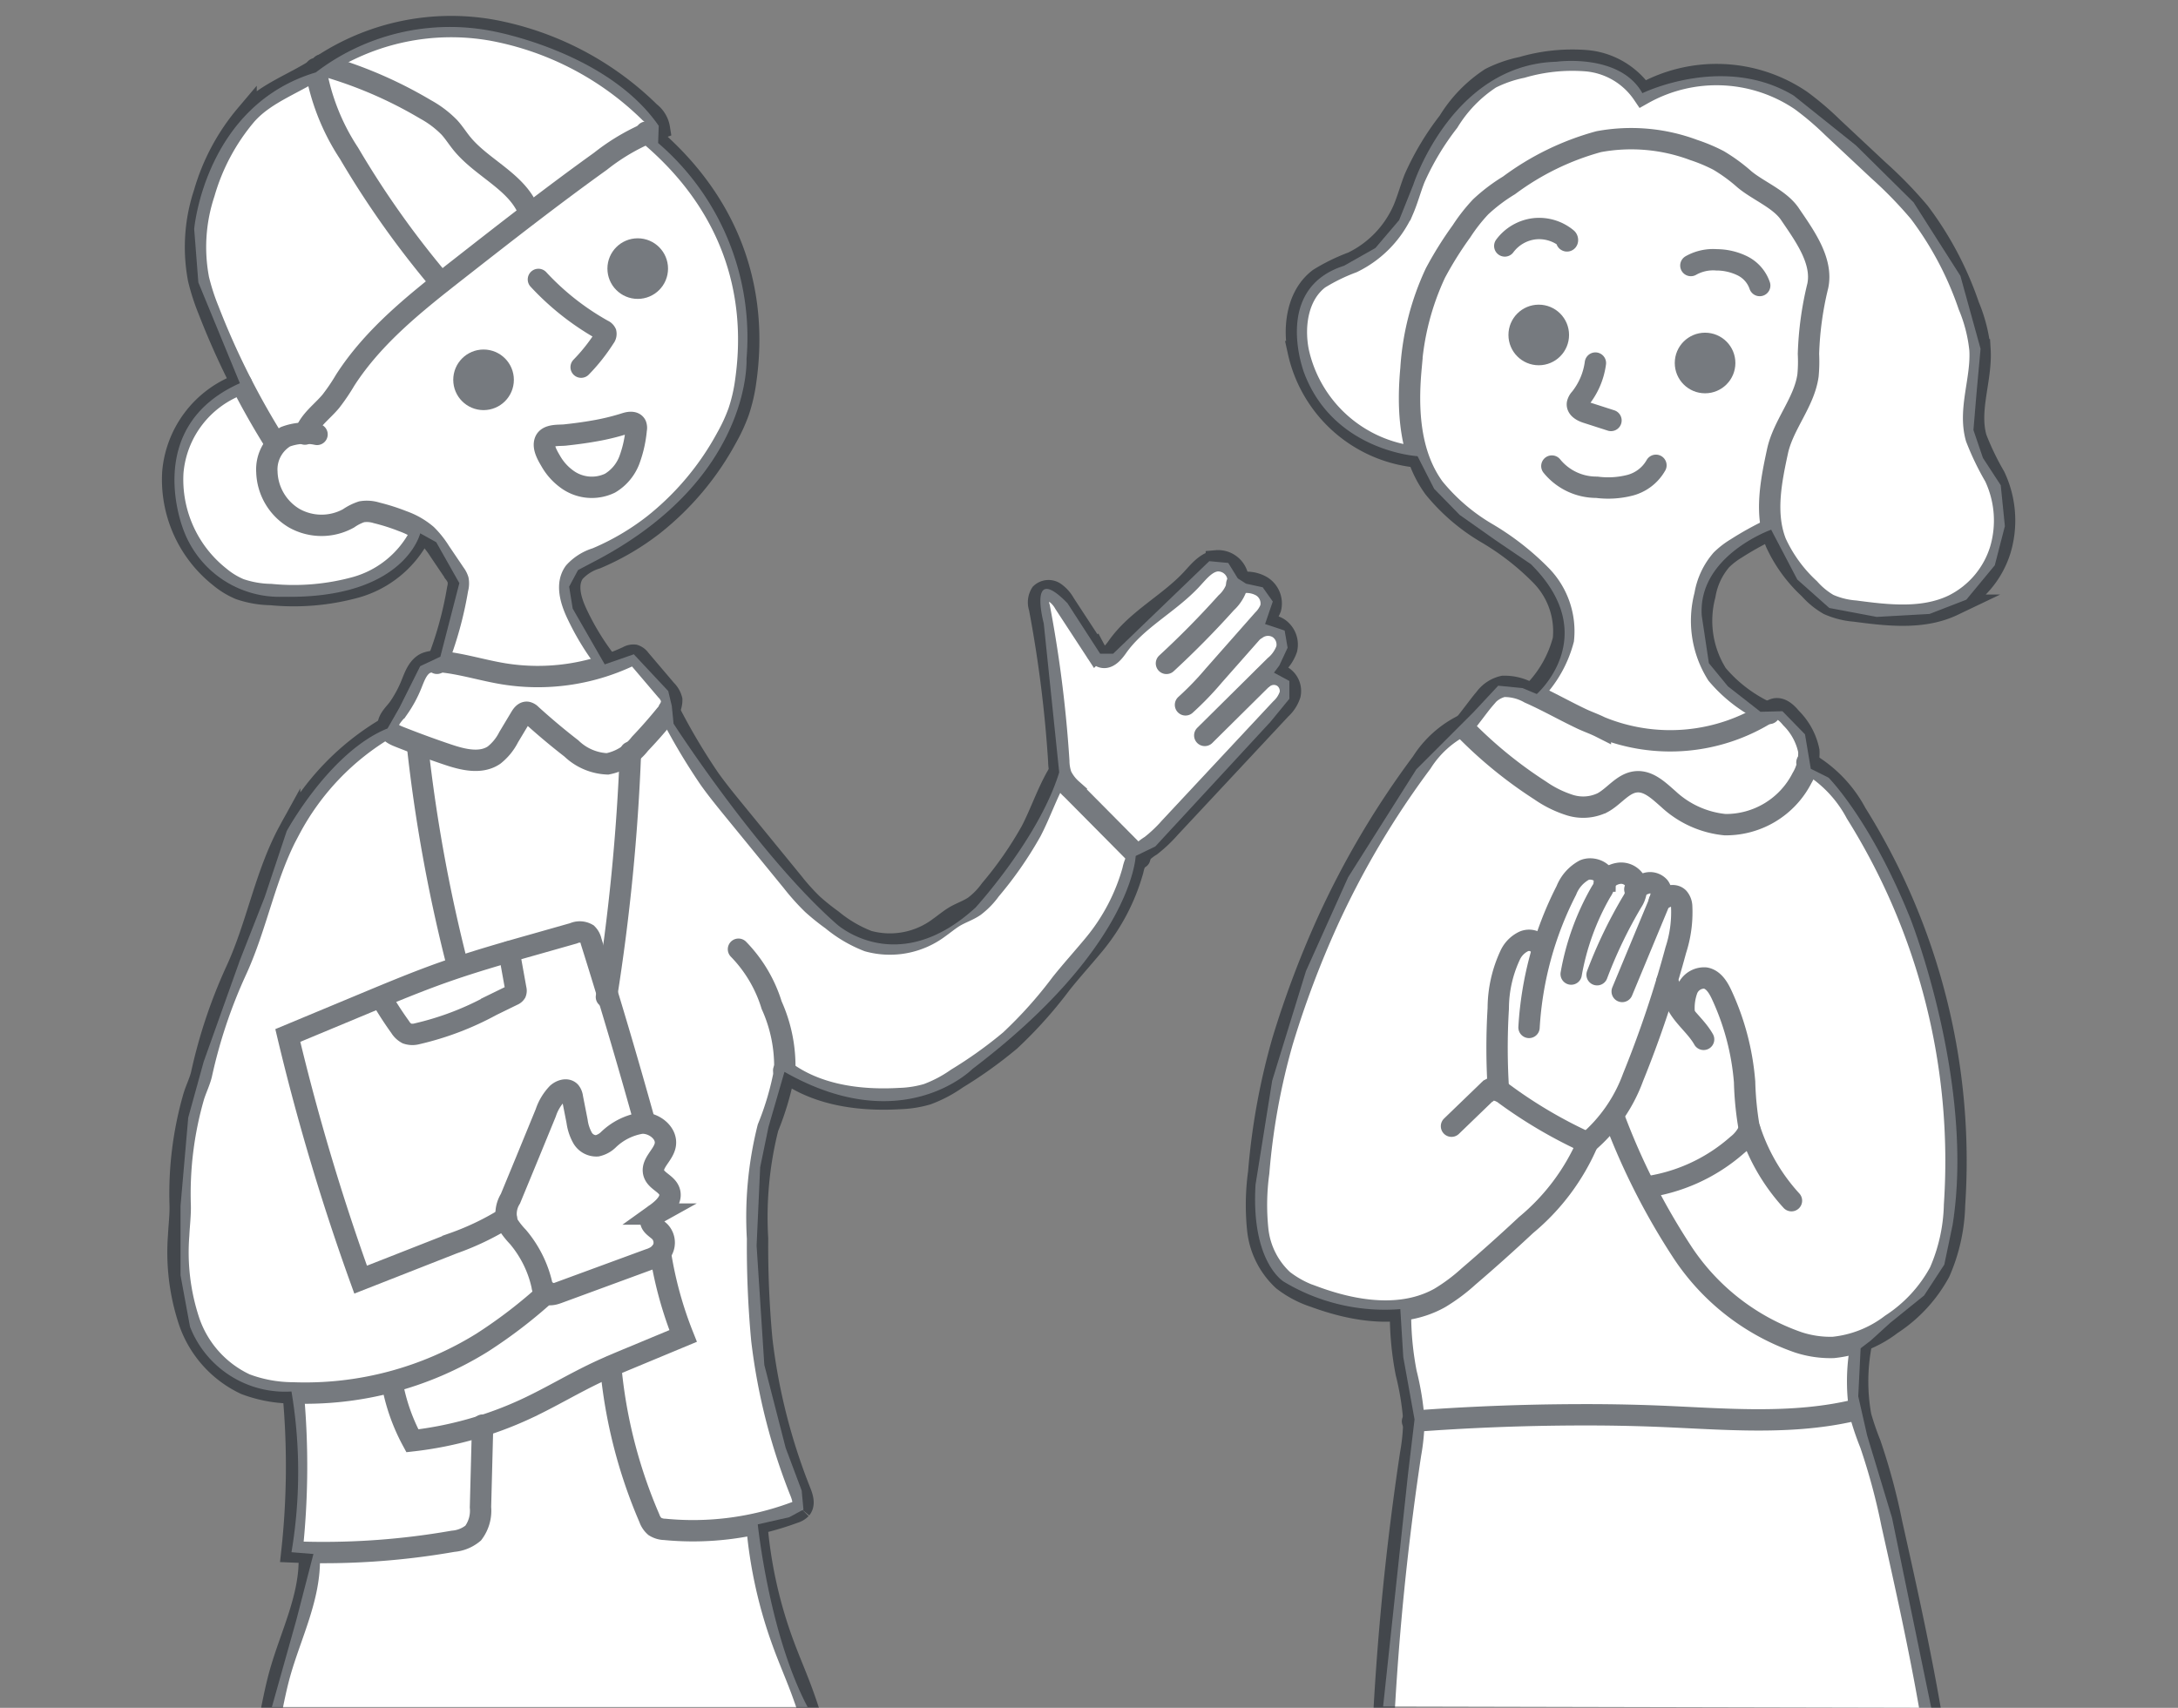 <svg xmlns="http://www.w3.org/2000/svg" width="153" height="120"><rect width="100%" height="100%" fill="#808080" stroke="none"/><defs><clipPath id="a"><path transform="translate(0 -.374)" fill="#fff" d="M0 0h153v120H0z"/></clipPath></defs><g fill="#fff"><path data-name="white" d="M16.85 26.928l-2.917-7.085-.292-3.755s.75-8.668 8.544-11a15.488 15.488 0 0112.336-2.915s8.127 1.415 11.753 6.668l-.042 1.208a18 18 0 016.21 15.171s.417 8.252-10.336 14.045l-1.5.791-.625 1.167.251 1.542 2.25 3.918 2.042-.709 2.418 2.584.25 1.042.125 1.25s5.96 9.252 11.461 14.087c0 0 4.251 3.876 9.753-1.167 0 0 4.459-4.876 5.876-9.5l-1.085-10.462s-1.166-4.335 1.667-1.42l2.292 3.543h.917l6.752-6.5 1.333.125.667 1.083.584.375 1.167.251.709 1-.542 1.584 1.376.458.208 1.208-.584 1.251-.375.5 1.083.584v1.25l-1.334 1.626-8.086 8.752-1.376.666s-.208 6.419-11.461 14.962c0 0-4.877 4.959-13.212.208l-1.123 3.874-.584 2.835-.25 5.5.541 8.377 1.5 5.834 1.125 3 .125 1.334-1 .541-2.209.5s.792 7.711 3.5 12.836H19.1l1.709-6.085 1.209-4.668-1.542-.125a34.144 34.144 0 000-11.294 7.167 7.167 0 01-7.127-4.543l-.667-3.62v-4.877l.542-6.209 1.083-3.918 2.542-7.126 1.75-4.459 1.542-4.626s3.042-5.585 7.084-7.21l.834-1.459 1.459-2.917 1.417-.667 1.334-5.168-1.624-2.876-1.125-.625s-1.083 4.626-9.628 4.459a7.187 7.187 0 01-6.96-4.584s-3.084-7.294 3.918-10.42"/><path data-name="white" d="M97.161 119.908l1.75-16.337.458-3.834-.791-4.376-.209-3.376a13.752 13.752 0 01-8.169-1.917s-2.333-1.333-2-6.835l1.167-7.293 2.376-7.711 2.959-6.585 4.793-7.585 2.959-2.96 1.042-1.042 1.75-1.875 1.709.167 1 .417s4.668-4.085-.417-9.127l-2.458-1.667-2.542-1.792-1.792-1.834-1.167-2.292s-5.877-.334-7.96-5.835c0 0-2.293-5.918 2.792-7.543l2.209-1.251 1.667-1.959 1-2.5s2.709-8.419 10.044-8.627c0 0 4.459-.625 6.043 2.209 0 0 5.709-2.793 10.628.167l4.375 3.5 4.043 4 3.293 5.168 1.417 5.126-.292 3.209-.208 2.5.666 1.959 1.251 1.917.291 2.876-.709 2.751-2 2.418-2.584 1-3.709.208-3.331-.627-2.25-2-1.834-3.5s-5.168 1.834-4.876 6.043l.5 3.334 1.334 1.626 2.292 1.792 1.542-.042 1.584 1.626.408 2.421 1.25.625s2.96 2.96 5.752 9.919c0 0 4.543 11.545 2.959 21.505l-.584 2.792-1.417 2.167-2.376 1.917-1.375 1.251-.709.541-.167 3.376.625 2.751 1.75 5.793 2.751 13.337z"/></g><g transform="translate(0 .374)" clip-path="url(#a)"><g data-name="Illust" transform="translate(12.114 1.514)" opacity=".6" stroke="#1a2229" stroke-linecap="round" stroke-miterlimit="10" stroke-width="1.5"><path data-name="パス 1" d="M95.625 46.733a8.227 8.227 0 002.085-3.678 5.6 5.6 0 00-1.54-4.48 18.463 18.463 0 00-3.847-3.006 13.762 13.762 0 01-3.7-3.172c-1.716-2.349-1.885-5.482-1.62-8.379a18.585 18.585 0 011.72-6.726 25.447 25.447 0 011.831-2.929 12.154 12.154 0 011.345-1.717 12.11 12.11 0 011.993-1.509 18.848 18.848 0 016.3-3.071 12.522 12.522 0 016.68.587 11.765 11.765 0 011.734.729 11.876 11.876 0 011.827 1.335c.968.806 2.479 1.386 3.186 2.428 1.016 1.5 2.334 3.281 1.963 5.052a22.886 22.886 0 00-.655 4.787 10.557 10.557 0 01-.032 1.51c-.265 1.89-1.738 3.458-2.142 5.324-.46 2.128-.91 4.406-.112 6.431a10.172 10.172 0 002.354 3.233 5.414 5.414 0 001.342 1.1 5.679 5.679 0 001.87.469c2.313.307 4.778.591 6.883-.415a6.471 6.471 0 003.32-3.905 7.238 7.238 0 00-.4-5.141 18.9 18.9 0 01-1.3-2.7c-.571-2 .393-4.127.266-6.207a10.8 10.8 0 00-.788-3.085 23.41 23.41 0 00-3.474-6.564 29.357 29.357 0 00-2.881-2.963l-3.214-3.009a20.677 20.677 0 00-2.215-1.886 10.56 10.56 0 00-11.109-.469 5.349 5.349 0 00-3.95-2.327 12.551 12.551 0 00-4.54.466 8.857 8.857 0 00-2.21.766 9.657 9.657 0 00-2.954 3.05 19.079 19.079 0 00-2.383 3.977c-.29.733-.489 1.5-.8 2.221a7.452 7.452 0 01-3.567 3.689 13.039 13.039 0 00-2.344 1.146c-1.493 1.131-1.82 3.287-1.456 5.125a9.483 9.483 0 008.21 7.386" fill="none"/><path data-name="パス 2" d="M93.594 15.394a3.044 3.044 0 012.067-1.206 3.045 3.045 0 012.293.686c.063.052.056.2-.01.157" fill="none"/><path data-name="パス 3" d="M106.666 16.769a3.181 3.181 0 011.81-.4 4.158 4.158 0 011.818.426 2.414 2.414 0 011.208 1.38" fill="none"/><path data-name="パス 4" d="M99.96 23.623a5.047 5.047 0 01-1.063 2.488.777.777 0 00-.2.365c-.042.329.342.531.657.632l1.7.547" fill="none"/><path data-name="パス 5" d="M96.901 30.86a4.032 4.032 0 003.154 1.489 6.187 6.187 0 002.34-.142 2.949 2.949 0 001.817-1.4" fill="none"/><circle data-name="楕円形 1" cx="1.379" cy="1.379" r="1.379" transform="translate(106.285 22.239)" fill="#1a2229"/><circle data-name="楕円形 2" cx="1.379" cy="1.379" r="1.379" transform="translate(94.601 20.269)" fill="#1a2229"/><circle data-name="楕円形 3" cx="1.379" cy="1.379" r="1.379" transform="translate(31.306 15.606)" fill="#1a2229"/><circle data-name="楕円形 4" cx="1.379" cy="1.379" r="1.379" transform="translate(20.476 23.421)" fill="#1a2229"/><path data-name="パス 6" d="M112.3 35.293a22.044 22.044 0 00-2.452 1.358 5.623 5.623 0 00-1.035.8 5.024 5.024 0 00-1.157 2.47 7.056 7.056 0 00.851 5.573 10.149 10.149 0 003.668 2.747" fill="none"/><path data-name="パス 7" d="M100.31 49.197a12.9 12.9 0 0011.817-1.04 1.334 1.334 0 01.433-.229c.453-.108.855.289 1.152.647a4.529 4.529 0 011.24 2.291 3.422 3.422 0 01-.48 1.92 6 6 0 01-5.412 3.271 6.813 6.813 0 01-3.976-1.8c-.66-.575-1.371-1.283-2.243-1.212-.949.077-1.556 1.034-2.4 1.479a3.122 3.122 0 01-2.27.161 7.719 7.719 0 01-2.083-1.026 30.593 30.593 0 01-5.213-4.228.459.459 0 01-.12-.167c-.067-.2.146-.408.257-.554l.426-.554c.249-.324.49-.654.758-.963a2.193 2.193 0 011.285-.852 3.516 3.516 0 011.838.461c.8.353 1.57.757 2.345 1.156.433.223.868.445 1.308.654s.91.369 1.338.585z" fill="none"/><path data-name="パス 8" d="M93.152 74.765a45.709 45.709 0 01-.016-5.795 8.884 8.884 0 01.835-3.739 2 2 0 01.954-.97.939.939 0 011.191.4" fill="none"/><path data-name="パス 9" d="M95.297 70.304a24.2 24.2 0 012.621-9.625 2.782 2.782 0 011.268-1.433c.6-.245 1.47.126 1.458.777a1.578 1.578 0 01-.279.732 17.735 17.735 0 00-2.107 5.8" fill="none"/><path data-name="パス 10" d="M100.586 60.113a1.471 1.471 0 01.962-.627 1.134 1.134 0 011.252.645 1.756 1.756 0 01-.252 1.334 32.464 32.464 0 00-2.47 5.136" fill="none"/><path data-name="パス 11" d="M102.73 60.601a2.522 2.522 0 01.84-.431.859.859 0 01.865.25c.27.349.111.85-.059 1.258l-2.534 6.1" fill="none"/><path data-name="パス 12" d="M104.445 61.439c.4-.3 1-.582 1.351-.231a.966.966 0 01.225.6 8.58 8.58 0 01-.415 3.069 76.779 76.779 0 01-3 8.931 10.968 10.968 0 01-3.2 4.6" fill="none"/><path data-name="パス 13" d="M89.851 77.244l2.57-2.48a.685.685 0 01.306-.2.7.7 0 01.542.2 32.8 32.8 0 006.145 3.651 15.407 15.407 0 01-4.326 5.774 121.598 121.598 0 01-4.043 3.619 12.706 12.706 0 01-2.01 1.5c-2.64 1.484-5.957.975-8.8-.074a7.244 7.244 0 01-2.216-1.17 5.646 5.646 0 01-1.777-3.533 16.806 16.806 0 01.065-4.033 47.541 47.541 0 011.675-9.219 68.83 68.83 0 013.146-8.374 61.046 61.046 0 016.634-11.215 7.262 7.262 0 012.9-2.623" fill="none"/><path data-name="パス 14" d="M104.978 67.079a4.511 4.511 0 01.6 1.364c.428 1.036 1.433 1.723 1.983 2.7" fill="none"/><path data-name="パス 15" d="M106.195 69.239a3.74 3.74 0 01.216-1.6 1.276 1.276 0 011.279-.806c.56.1.9.658 1.139 1.173a17.9 17.9 0 011.611 6.124 22.045 22.045 0 00.3 3.111 13.705 13.705 0 002.992 5.237" fill="none"/><path data-name="パス 16" d="M101.336 76.797a47.763 47.763 0 004.749 9.323 16.041 16.041 0 008.131 6.314 7.265 7.265 0 002.455.356 8.031 8.031 0 004.075-1.621 10.151 10.151 0 003.4-3.681 12.453 12.453 0 001.042-4.713 46.052 46.052 0 00-6.914-27.522 8.92 8.92 0 00-3.455-3.565" fill="none"/><path data-name="パス 17" d="M110.789 77.43a2.755 2.755 0 01-.861 1.131 12.278 12.278 0 01-6.637 2.987l.368-.052" fill="none"/><path data-name="パス 18" d="M86.268 90.497a21.555 21.555 0 00.4 4.092 19.615 19.615 0 01.538 3.284 13.968 13.968 0 01-.226 2.391 193.222 193.222 0 00-2.152 30.95" fill="none"/><path data-name="パス 19" d="M118.653 92.471a13.626 13.626 0 00-.052 5.143 19.691 19.691 0 00.674 1.963 44.282 44.282 0 011.507 5.592c1.957 8.763 3.921 17.595 4.131 26.571" fill="none"/><path data-name="パス 20" d="M87.112 97.981q5.821-.441 11.663-.458a129.26 129.26 0 015.5.094c4.724.187 9.534.672 14.122-.47" fill="none"/><path data-name="パス 21" d="M33.276 7.398c5.976 4.925 7.887 11.185 7 17.452a11.583 11.583 0 01-.5 2.185 12 12 0 01-.837 1.818 19.854 19.854 0 01-5.142 6.133 17.787 17.787 0 01-4.022 2.358 3.427 3.427 0 00-1.541.971c-.6.82-.265 1.97.164 2.889a18.152 18.152 0 002.044 3.369" fill="none"/><path data-name="パス 22" d="M10.157 28.635a3.973 3.973 0 00-2.223.167 2.663 2.663 0 00-1.3 2.466 3.916 3.916 0 001.938 3.265 3.916 3.916 0 003.8 0 3.606 3.606 0 01.917-.461 2.268 2.268 0 011.05.075 14.194 14.194 0 011.85.59 5.275 5.275 0 011.664.956 6.469 6.469 0 01.934 1.173l1.054 1.56a1.419 1.419 0 01.225.433 1.424 1.424 0 01-.032.631 25.67 25.67 0 01-1.452 5.23" fill="none"/><path data-name="パス 23" d="M16.777 46.221c.236-.583.461-1.257 1.033-1.519a1.989 1.989 0 011.02-.1c1.506.146 2.961.616 4.454.858a15.01 15.01 0 008.692-1.2.792.792 0 01.478-.112.772.772 0 01.394.3l1.836 2.159a1.458 1.458 0 01.389.674 1.444 1.444 0 01-.449 1.069q-.852 1.048-1.784 2.027a3.812 3.812 0 01-2.277 1.409 3.872 3.872 0 01-2.537-1.083q-1.459-1.131-2.827-2.374a.546.546 0 00-.289-.169c-.2-.021-.35.177-.453.35l-.839 1.4a3.785 3.785 0 01-1.026 1.26c-.93.632-2.183.323-3.249-.036q-1.7-.572-3.377-1.237c-.385-.153-.84-.34-.812-.833.027-.47.483-.845.736-1.207a8.33 8.33 0 00.887-1.636z" fill="none"/><path data-name="パス 24" d="M25.708 17.746a18.406 18.406 0 004.536 3.569.393.393 0 01.2.182.391.391 0 01-.086.331 12.792 12.792 0 01-1.648 2.082" fill="none"/><path data-name="パス 25" d="M31.81 27.865c.262-.086.625-.141.747.107a.567.567 0 01.023.321 8.313 8.313 0 01-.474 2.122 3.216 3.216 0 01-1.365 1.645 2.949 2.949 0 01-3.055-.3 4.012 4.012 0 01-1.106-1.244c-.214-.367-.575-.955-.409-1.4.182-.488 1-.394 1.406-.438.676-.073 1.349-.16 2.018-.278a16.393 16.393 0 002.215-.535z" fill="none"/><path data-name="パス 26" d="M17.41 35.654a7.28 7.28 0 01-4.519 3.722 16.46 16.46 0 01-5.975.512 7.083 7.083 0 01-2.186-.38 5.5 5.5 0 01-1.412-.863 8.725 8.725 0 01-3.292-7.332 7.242 7.242 0 014.825-6.237" fill="none"/><path data-name="パス 27" d="M9.304 28.613c.3-.938 1.185-1.542 1.82-2.3a14.04 14.04 0 001.011-1.491c2.01-3.125 4.993-5.475 7.919-7.765 3.3-2.584 6.608-5.169 10.015-7.614a14.7 14.7 0 014.138-2.31 1.759 1.759 0 00-.673-1.125A21.32 21.32 0 0022.494.24a16.464 16.464 0 00-12.067 2.516c-1.717 1.2-3.88 1.85-5.255 3.429a14.861 14.861 0 00-2.939 5.5 12.018 12.018 0 00-.4 6.042 15.334 15.334 0 00.706 2.183A54.791 54.791 0 007.2 29.204" fill="none"/><path data-name="パス 28" d="M10.059 2.935a15.494 15.494 0 002.345 5.947 65.094 65.094 0 006.447 9.085" fill="none"/><path data-name="パス 29" d="M10.48 2.678a30.047 30.047 0 017.3 3.121 7.1 7.1 0 011.676 1.268c.321.354.575.761.876 1.13 1.439 1.766 3.937 2.7 4.724 4.836" fill="none"/><path data-name="パス 30" d="M26.224 76.307a3.6 3.6 0 01.816-1.361c.25-.225.672-.361.9-.114a.792.792 0 01.157.4l.328 1.671a3.278 3.278 0 00.384 1.162 1.116 1.116 0 001.024.56 1.654 1.654 0 00.778-.418 4.328 4.328 0 012.341-1.178c.888-.046 1.86.729 1.656 1.593-.164.7-1 1.249-.79 1.934.166.53.882.715 1.083 1.233.248.635-.4 1.231-.956 1.629a.725.725 0 00-.337.409c-.067.356.362.571.625.822a1.123 1.123 0 01-.023 1.578 2.163 2.163 0 01-.729.38l-6.413 2.357c-.294.108-.661.2-.89-.01a.912.912 0 01-.21-.495 7.875 7.875 0 00-.943-2.378 7.983 7.983 0 00-.754-1.056 5.611 5.611 0 01-.7-.886 2.026 2.026 0 01.172-1.8l1.174-2.846z" fill="none"/><path data-name="パス 31" d="M33.165 76.936q-1.769-6.376-3.756-12.69a1.036 1.036 0 00-.277-.513 1.056 1.056 0 00-.957-.042l-2.755.782c-2.127.6-4.257 1.208-6.343 1.944-1.847.652-3.658 1.406-5.467 2.159L8.104 70.87a159.259 159.259 0 005.116 17.156l6.476-2.543a18.958 18.958 0 003.754-1.8" fill="none"/><path data-name="パス 32" d="M23.651 64.989l.472 2.621a.412.412 0 01-.009.258.412.412 0 01-.2.162l-1.492.729a20.579 20.579 0 01-5.245 1.993 1.22 1.22 0 01-.7-.018 1.261 1.261 0 01-.482-.461 24.525 24.525 0 01-1.346-2.083" fill="none"/><path data-name="パス 33" d="M32.176 50.964a144.593 144.593 0 01-1.69 17.2" fill="none"/><path data-name="パス 34" d="M17.221 50.573a110.876 110.876 0 002.827 15.468" fill="none"/><path data-name="パス 35" d="M39.762 64.809a9.691 9.691 0 012.331 3.933 10.427 10.427 0 01.922 4.563 20.379 20.379 0 01-1.181 4.049 25.7 25.7 0 00-.731 7.8 70.721 70.721 0 00.3 7.107 42.169 42.169 0 002.724 10.715c.145.373.283.832.028 1.14a1.09 1.09 0 01-.483.285 20.52 20.52 0 01-9.088 1.173 1.355 1.355 0 01-.7-.207 1.381 1.381 0 01-.382-.58 34.917 34.917 0 01-2.714-10.645" fill="none"/><path data-name="パス 36" d="M26.374 88.897a34.241 34.241 0 01-4.624 3.56 23.577 23.577 0 01-13.313 3.526 9.513 9.513 0 01-3.309-.611 7.566 7.566 0 01-3.962-4.435 15.39 15.39 0 01-.729-6.032c.03-.671.128-1.453.106-2.124a24.647 24.647 0 01.937-7.569c.148-.517.456-1.133.571-1.658a35.728 35.728 0 012.433-7.258c1.482-3.222 2.039-6.77 3.749-9.877a18.085 18.085 0 016.862-7.183" fill="none"/><path data-name="パス 37" d="M34.274 86.134a27 27 0 001.6 5.85l-3.715 1.546c-.779.324-1.557.648-2.319 1.008-1.68.794-3.274 1.76-4.958 2.547a25.867 25.867 0 01-8.028 2.264 13.513 13.513 0 01-1.426-4.088" fill="none"/><path data-name="パス 38" d="M21.789 98.248l-.15 5.772a2.616 2.616 0 01-.512 1.814 2.539 2.539 0 01-1.423.577 52.6 52.6 0 01-11.314.745 55.38 55.38 0 00.1-11.076" fill="none"/><path data-name="パス 39" d="M9.61 107.448c.1 2.859-1.3 5.524-2.07 8.28-.391 1.409-.617 2.857-.947 4.281a29.858 29.858 0 01-1.843 5.47 6.185 6.185 0 00-.825 2.992" fill="none"/><path data-name="パス 40" d="M47.718 128.524l-2.216-7.543c-.394-1.342-.789-2.686-1.274-4-.411-1.116-.888-2.207-1.3-3.322a31.829 31.829 0 01-1.873-8.387" fill="none"/><path data-name="パス 41" d="M67.955 58.397l-4.784-4.827a3.123 3.123 0 01-.733-.964 3.177 3.177 0 01-.174-1.012 87.984 87.984 0 00-1.36-10.782 1.166 1.166 0 01.11-.99.781.781 0 01.96-.078 2.288 2.288 0 01.693.77l2.193 3.353a.98.98 0 00.4.4c.436.184.84-.3 1.111-.684 1.361-1.949 3.638-3.046 5.249-4.793.492-.534.992-1.17 1.712-1.27a1.411 1.411 0 011.535 1.411 2.674 2.674 0 01-.84 1.533q-2 2.23-4.2 4.26" fill="none"/><path data-name="パス 42" d="M74.767 39.142a2.129 2.129 0 011.736.161 1.413 1.413 0 01.644 1.543 2.352 2.352 0 01-.54.819l-3.442 3.9a21.316 21.316 0 01-2 2.074" fill="none"/><path data-name="パス 43" d="M76.133 42.316a1.39 1.39 0 011.57-.061 1.39 1.39 0 01.57 1.464 2.73 2.73 0 01-.83 1.189l-4.925 4.878" fill="none"/><path data-name="パス 44" d="M76.668 45.716a1.2 1.2 0 011.342-.045 1.2 1.2 0 01.5 1.246 2.356 2.356 0 01-.659 1.013l-7.785 8.34a9.888 9.888 0 01-1.336 1.264 3.773 3.773 0 00-.848.708 3.02 3.02 0 00-.412 1.025 14.131 14.131 0 01-2.685 5.158c-.762.927-1.625 1.874-2.372 2.814a30.367 30.367 0 01-3.57 3.984 30.411 30.411 0 01-3.735 2.674 9.182 9.182 0 01-2.085 1.1 7.69 7.69 0 01-1.93.305c-2.852.166-5.88-.244-8.154-1.972" fill="none"/><path data-name="パス 45" d="M34.861 47.997a44.129 44.129 0 002.868 4.85c.561.786 1.172 1.533 1.782 2.281l4.027 4.93a15.962 15.962 0 001.414 1.581 15.893 15.893 0 001.382 1.111 9.132 9.132 0 002.534 1.489 5.758 5.758 0 005-.955c.376-.266.729-.568 1.128-.8.435-.249.92-.409 1.335-.691a5.357 5.357 0 001.125-1.156 26.247 26.247 0 002.868-4.128c.671-1.292 1.126-2.692 1.858-3.95" fill="none"/></g></g></svg>